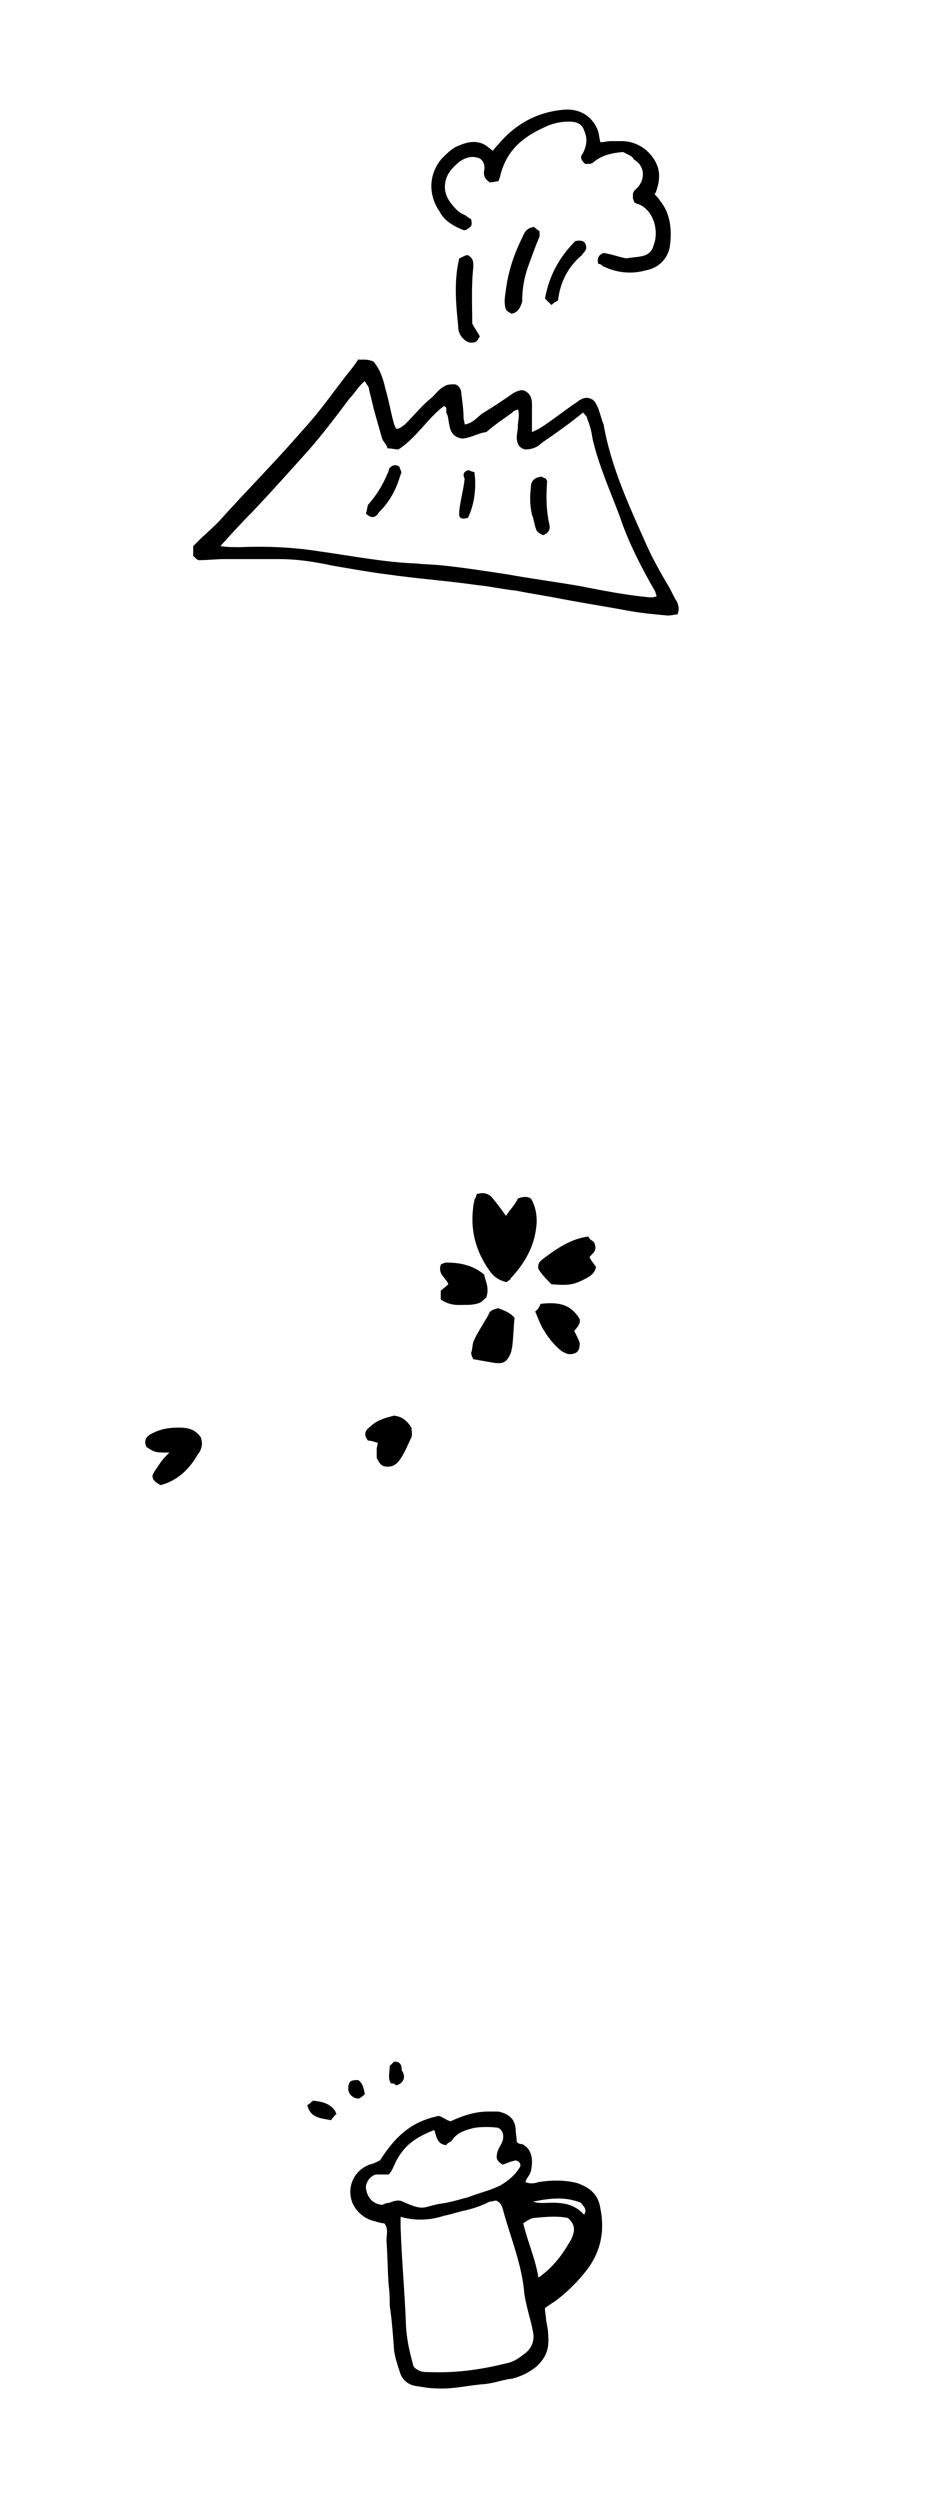 <?xml version="1.0" encoding="utf-8"?>
<!-- Generator: Adobe Illustrator 24.2.1, SVG Export Plug-In . SVG Version: 6.00 Build 0)  -->
<svg version="1.1" id="レイヤー_1" xmlns="http://www.w3.org/2000/svg" xmlns:xlink="http://www.w3.org/1999/xlink" x="0px"
	 y="0px" viewBox="0 0 87.6 230.3" style="enable-background:new 0 0 87.6 230.3;" xml:space="preserve">
<style type="text/css">
	.st0{fill:none;}
</style>
<g>
	<path d="M46.7,118.1c-0.6-0.1-1.1-0.4-1.5-0.9c-1.4-1.9-1.9-3.9-1.6-6.1c0-0.2,0.1-0.4,0.1-0.6c0.1-0.1,0.2-0.4,0.2-0.5
		c0.6-0.2,1.1-0.1,1.5,0.4s0.8,1,1.2,1.6c0.4-0.6,0.9-1.1,1.1-1.6c0.5-0.2,0.9-0.2,1.2,0c0.5,0.8,0.6,1.8,0.5,2.6
		c-0.2,1.9-1.1,3.4-2.4,4.8C47.1,117.9,46.8,117.9,46.7,118.1z"/>
	<path d="M13.5,133.3c-0.3-0.6,0-1,0.4-1.2c0.9-0.5,1.7-0.6,2.6-0.6c0.9,0,1.5,0.2,2,0.9c0.2,0.6,0.1,1.1-0.3,1.6
		c-0.8,1.4-1.9,2.4-3.4,2.8c-0.8-0.4-0.9-0.8-0.6-1.2c0.1-0.2,0.4-0.6,0.6-0.9s0.5-0.6,0.8-0.9C14.3,133.8,14.3,133.8,13.5,133.3z"
		/>
	<path d="M54.7,114.4c0.4,0.8-0.1,1-0.4,1.4c0.2,0.4,0.4,0.6,0.6,0.9c-0.1,0.7-0.8,1-1.2,1.2c-1,0.5-1.5,0.5-2.9,0.4
		c-0.4-0.4-0.9-0.9-1.2-1.4c-0.1-0.5,0.1-0.7,0.5-1c1.2-0.9,2.5-1.8,4.1-2C54.3,114.2,54.6,114.3,54.7,114.4z"/>
	<path d="M40.6,119.7c0-0.2,0-0.5,0-0.8c0.2-0.2,0.5-0.4,0.7-0.6c-0.2-0.6-1-0.9-0.7-1.8c0.1-0.1,0.4-0.2,0.5-0.2
		c1.2,0,2.4,0.2,3.5,1.1c0.1,0.6,0.5,1.2,0.2,2.1c-0.1,0.1-0.4,0.4-0.6,0.5c-0.5,0.2-1,0.2-1.5,0.2
		C42.2,120.2,41.5,120.3,40.6,119.7z"/>
	<path d="M43.6,125.2c-0.1-0.2-0.2-0.4-0.2-0.6c0.1-0.2,0.1-0.6,0.2-1c0.4-0.9,0.9-1.6,1.4-2.5c0.1-0.4,0.5-0.5,0.9-0.6
		c0.5,0.2,1.1,0.4,1.5,0.9c-0.1,0.9-0.1,1.6-0.2,2.5c0,0.2-0.1,0.4-0.1,0.6c-0.4,1-0.7,1.2-1.8,1C44.7,125.4,44.2,125.3,43.6,125.2z
		"/>
	<path d="M36.3,130.4c0.8,0.1,1.2,0.5,1.6,1.1c0,0.2,0.1,0.6,0,0.9c-0.4,0.8-0.6,1.4-1.1,2.1c-0.3,0.4-0.6,0.6-1.1,0.6
		c-0.5,0-0.7-0.2-1-0.8c0-0.2,0-0.5,0-0.8c0-0.2,0.1-0.5,0.1-0.6c-0.4-0.1-0.6-0.2-0.9-0.2c-0.4-0.5-0.3-0.9,0.1-1.2
		C34.7,130.8,35.5,130.6,36.3,130.4z"/>
	<path d="M49.8,120.1c1.8-0.2,2.8,0.1,3.6,1.4c0.1,0.5-0.3,0.8-0.5,1.1c0.2,0.4,0.4,0.8,0.5,1.1c0,0.5-0.1,0.9-0.6,1
		c-0.4,0.1-0.6,0-1-0.2c-0.8-0.6-1.4-1.4-1.9-2.3c-0.2-0.4-0.4-0.9-0.6-1.4C49.6,120.6,49.7,120.3,49.8,120.1z"/>
</g>
<g>
	<path d="M35.4,204.8c-0.2,0-0.6-0.1-0.9-0.2c-0.9-0.2-1.6-0.8-2-1.6c-0.6-1.4,0-3,1.5-3.6c0.4-0.1,0.6-0.2,1-0.4
		c1.6-2.5,3.1-3.6,5.4-4.1c0.4,0.1,0.7,0.4,1.1,0.5c1.1-0.5,2.2-0.9,3.5-0.9c0.2,0,0.6,0,0.9,0c0.9,0.2,1.5,0.6,1.6,1.6
		c0,0.4,0.1,0.8,0.1,1.2c0.1,0.1,0.2,0.2,0.5,0.2c1,0.5,1,1.6,0.8,2.5c-0.1,0.4-0.4,0.6-0.5,1c0.5,0.2,0.9,0.1,1.2,0
		c1.2-0.2,2.5-0.2,3.6,0.1c1.1,0.4,1.9,1,2.1,2.3c0.4,2,0.1,3.8-1.1,5.5c-0.9,1.2-1.9,2.2-3.1,3.1c-0.2,0.1-0.6,0.4-0.9,0.6
		c0,0.4,0.1,0.8,0.1,1.1c0.1,0.5,0.2,1,0.2,1.5c0.1,1.1-0.2,2-1.1,2.8c-0.6,0.5-1.4,0.9-2.2,1.1c-0.9,0.1-1.6,0.4-2.5,0.5
		c-1.5,0.1-3,0.5-4.5,0.4c-0.6,0-1.1-0.1-1.8-0.2c-0.8-0.1-1.4-0.6-1.6-1.4c-0.2-0.6-0.4-1.2-0.5-1.9c-0.1-1.4-0.2-2.8-0.4-4.1
		c0-0.6,0-1.2-0.1-1.9c-0.1-1.4-0.1-2.8-0.2-4.1C35.6,205.8,35.8,205.3,35.4,204.8z M38.1,218c0.5,0.5,0.9,0.5,1.4,0.5
		c2.4,0.1,4.7-0.2,7.1-0.8c0.6-0.1,1.1-0.4,1.6-0.8c0.6-0.4,1.1-1.1,0.9-2.1c-0.2-1.1-0.6-2.2-0.8-3.5c-0.2-2.6-1.2-5-1.9-7.5
		c-0.1-0.4-0.2-0.9-0.7-1.1c-0.1,0-0.4,0.1-0.6,0.1c-0.8,0.4-1.4,0.6-2.2,0.8c-0.6,0.1-1.4,0.4-2,0.5c-1.2,0.4-2.6,0.5-4,0.1
		c0,0.4,0,0.6,0,0.9c0.1,3.1,0.4,6.2,0.5,9.2C37.5,215.8,37.8,216.9,38.1,218z M46.3,199.4c-0.6-0.4-0.6-0.6-0.5-1.1
		c0.1-0.4,0.4-0.8,0.5-1.1c0.1-0.4,0.1-0.9-0.4-1.2c-0.7-0.1-1.5-0.1-2.2,0c-0.8,0.2-1.6,0.4-2.1,1.2c-0.1,0.1-0.4,0.2-0.5,0.4
		c-0.9-0.1-0.9-0.9-1.1-1.4c-2,0.8-3,1.6-3.8,3.5c-0.1,0.2-0.2,0.4-0.4,0.6c-0.5,0-0.9,0-1.2,0c-0.6,0.2-0.9,0.8-0.9,1.2
		c0.1,0.9,0.6,1.5,1.5,1.6c0.2-0.1,0.5-0.2,0.7-0.2c0.2-0.1,0.5-0.2,0.8-0.2c0.1,0,0.2,0,0.4,0.1c2,0.9,1.8,0.5,3.4,0.2
		c0.9-0.1,1.8-0.4,2.6-0.6c1-0.4,2-0.6,3-1.1c0.7-0.4,1.4-1,1.8-1.7c0.1-0.2,0-0.5-0.4-0.6C47,199.1,46.6,199.3,46.3,199.4z
		 M49.6,209.8c1.4-1,2.2-2.1,3-3.5c0.4-0.8,0.4-1.4-0.3-2c-1-0.2-2-0.1-3.1,0c-0.2,0-0.6,0.2-1,0.5C48.6,206.5,49.3,208,49.6,209.8z
		 M53.5,202.9c-1.5-0.6-2.9-0.4-4.4-0.1c0.6,0.2,1.1,0.1,1.8,0.1c1.1,0,2.1,0.2,2.9,1.1C54.1,203.5,53.8,203.3,53.5,202.9z"/>
	<path d="M28.3,193.9c0.3-0.1,0.4-0.4,0.6-0.4c0.7,0.1,1.5,0.2,2,1c0,0,0,0.1,0.1,0.2c-0.1,0.1-0.4,0.4-0.5,0.6
		C29.5,195.1,28.6,195.1,28.3,193.9z"/>
	<path d="M36.5,192.1c-0.1-0.1-0.2-0.2-0.5-0.2c-0.3-0.5-0.1-1-0.1-1.6c0.1-0.1,0.2-0.2,0.4-0.4c0.5,0,0.7,0.2,0.7,0.8
		C37.3,191.1,37.4,191.8,36.5,192.1z"/>
	<path d="M33.6,192.9c-0.1,0.1-0.2,0.2-0.5,0.4c-0.1,0-0.4,0-0.5-0.1c-0.4-0.2-0.6-0.6-0.5-1.1c0.1-0.4,0.2-0.5,0.9-0.5
		C33.4,191.9,33.5,192.3,33.6,192.9z"/>
</g>
<g>
	<path d="M34.4,33.3c0.6,0.7,0.9,1.6,1.1,2.5c0.2,0.7,0.4,1.6,0.6,2.5c0.1,0.4,0.2,0.9,0.4,1.2c0.4,0,0.6-0.3,0.8-0.4
		c0.9-0.9,1.6-1.8,2.5-2.5c0.4-0.4,0.7-0.8,1.1-1c0.3-0.2,0.6-0.2,1-0.2c0.4,0.1,0.6,0.5,0.6,0.9c0.1,0.8,0.2,1.5,0.2,2.2
		c0,0.1,0.1,0.4,0.1,0.6c0.7-0.1,1.1-0.6,1.6-1c1-0.6,1.9-1.2,2.9-1.9c0.4-0.2,0.8-0.4,1.2-0.1c0.6,0.4,0.5,1.1,0.5,1.8
		S49,39,49,39.8c0.4-0.2,0.5-0.2,0.8-0.4c1.1-0.7,2.2-1.6,3.4-2.4c0.5-0.4,1-0.5,1.5-0.1c0.5,0.6,0.6,1.5,0.9,2.2
		c0.7,4,2.4,7.6,4,11.2c0.5,1.1,1.1,2.2,1.8,3.4c0.4,0.6,0.6,1.2,1,1.8c0.1,0.4,0.2,0.6,0,1.1c-0.2,0-0.6,0.1-0.9,0.1
		c-1.1-0.1-2.2-0.2-3.4-0.4c-2.1-0.4-4.1-0.7-6.2-1.1c-1.5-0.3-2.9-0.5-4.4-0.8c-1.1-0.1-2.4-0.4-3.5-0.5c-2.8-0.4-5.6-0.6-8.4-1
		c-1.6-0.2-3.2-0.5-5-0.8c-1.8-0.4-3.4-0.6-4.9-0.6c-1.6,0-3.4,0-5,0c-0.8,0-1.5,0.1-2.4,0.1c-0.1,0-0.3-0.2-0.5-0.4
		c0-0.4,0-0.6,0-0.9c0.1-0.1,0.2-0.2,0.4-0.4c0.6-0.6,1.2-1.1,1.9-1.8c2.6-2.9,5.3-5.6,7.8-8.5c1.4-1.5,2.6-3.2,3.9-4.9
		c0.4-0.5,0.9-1.1,1.2-1.6C33.2,33.2,33.7,33,34.4,33.3z M42.6,40.4c-0.8-0.1-1.1-0.6-1.2-1.2c-0.1-0.4-0.1-0.9-0.3-1.2
		c0-0.2,0.1-0.5-0.2-0.6c-1.5,1.1-2.5,2.9-4.2,4c-0.3,0-0.6-0.1-1-0.1c-0.1-0.4-0.4-0.6-0.5-0.9c-0.2-0.7-0.4-1.4-0.6-2.1
		c-0.2-0.7-0.4-1.6-0.6-2.4c0-0.3-0.2-0.4-0.4-0.8c-0.6,0.5-0.9,1.1-1.4,1.6c-1.2,1.6-2.4,3.2-3.8,4.8c-1.7,1.9-3.5,3.9-5.2,5.7
		c-1,1-1.9,2-2.9,3.1c0.6,0.1,1.1,0.1,1.8,0.1c2.5-0.1,4.9,0,7.4,0.4c2.9,0.4,5.9,1,8.8,1.1c0.9,0.1,1.8,0.1,2.6,0.2
		c1.9,0.2,3.8,0.5,5.8,0.8c2.2,0.4,4.5,0.7,6.8,1.1c2,0.4,4.1,0.8,6.1,1c0.2,0,0.6,0.1,0.9-0.1c-0.1-0.1-0.1-0.4-0.2-0.5
		c-1.2-2.1-2.4-4.4-3.2-6.8c-0.9-2.4-1.9-4.6-2.5-7.1c-0.1-0.6-0.2-1.2-0.5-1.9c0-0.2-0.2-0.4-0.4-0.6c-1.2,1-2.5,1.9-3.8,2.8
		c-0.4,0.4-0.9,0.6-1.5,0.6c-0.6-0.1-0.8-0.6-0.8-1.1c0-0.4,0.1-0.6,0.1-1c0-0.5,0.2-1.1,0-1.6c-0.1,0.1-0.4,0.1-0.5,0.3
		c-0.7,0.5-1.6,1.1-2.4,1.8C44,39.9,43.5,40.3,42.6,40.4z"/>
	<path d="M57.4,14c-1.1,0.1-2,0.3-2.8,1c-0.1,0.1-0.5,0.1-0.7,0.1c-0.4-0.4-0.5-0.6-0.2-1c0.4-0.8,0.4-1.4,0.1-2.1
		c-0.2-0.6-0.7-0.8-1.4-0.8c-0.8,0-1.6,0.2-2.2,0.5c-2,0.9-3.5,2.1-4.1,4.4c0,0.1-0.1,0.4-0.2,0.6c-0.2,0-0.5,0.1-0.8,0.1
		c-0.4-0.3-0.6-0.6-0.5-1.1c0.1-0.5-0.1-0.9-0.4-1.1c-0.7-0.3-1.4-0.1-2,0.4c-0.6,0.5-1.1,1.1-1.2,1.9c-0.1,0.8,0.2,1.4,0.6,1.9
		c0.4,0.5,0.7,0.8,1.2,1c0.2,0.1,0.4,0.3,0.6,0.4c0.1,0.6,0.1,0.6-0.5,1c-0.1,0-0.2,0-0.2,0c-1-0.4-1.8-0.9-2.2-1.7
		c-1.1-1.6-1-3.5,0.2-4.9c0.5-0.5,1-1,1.6-1.2c0.9-0.4,1.8-0.5,2.6,0.1c0.1,0.1,0.4,0.3,0.5,0.4c0.2-0.3,0.4-0.5,0.5-0.6
		c1.6-1.9,3.6-3,6.1-3.2c1.4-0.1,2.6,0.6,3.1,2c0.1,0.4,0.1,0.6,0.2,1c0.4,0,0.6-0.1,1-0.1s0.8,0,1,0c0.9,0,1.8,0.4,2.4,1
		c0.9,0.9,1.2,1.9,0.9,3.1c-0.1,0.3-0.1,0.5-0.3,0.8c0.1,0.1,0.4,0.4,0.5,0.6c1,1.2,1.1,2.8,0.9,4.2c-0.2,1.2-1.1,2-2.2,2.2
		c-1.4,0.4-2.8,0.2-4-0.4c-0.1-0.1-0.2-0.2-0.4-0.2c-0.1-0.5,0-0.8,0.5-1c0.7,0.1,1.5,0.4,2.1,0.5c0.5-0.1,1-0.1,1.4-0.2
		c0.6-0.1,1-0.5,1.1-1c0.5-1.2,0.1-3.2-1.4-3.8c-0.1,0-0.3-0.1-0.4-0.2c0-0.1-0.1-0.3-0.1-0.3c0-0.1,0-0.2,0-0.4c0,0,0-0.1,0.1-0.3
		c0.1-0.1,0.2-0.2,0.4-0.4c0.7-0.9,0.5-2-0.4-2.5C58.2,14.3,57.7,14.2,57.4,14z"/>
	<path d="M47.1,28.9c-0.1-0.1-0.4-0.2-0.5-0.4c-0.2-0.6-0.1-1.1,0-1.8c0.2-1.6,0.7-3.2,1.5-4.8c0.2-0.5,0.4-0.9,1.1-1
		c0.1,0.1,0.2,0.2,0.5,0.4c0,0.3,0,0.4,0,0.5c-0.4,0.9-0.7,1.8-1,2.6c-0.4,1.1-0.6,2.1-0.6,3.4C47.9,28.4,47.7,28.8,47.1,28.9z"/>
	<path d="M43.5,29.8c0.2,0.4,0.5,0.8,0.7,1.2c-0.1,0.1-0.2,0.4-0.4,0.5c-0.3,0.1-0.6,0.1-0.9-0.1c-0.5-0.4-0.7-0.8-0.7-1.4
		c-0.2-2-0.4-4.1,0.1-6.2c0.3-0.1,0.5-0.3,0.8-0.3c0.5,0.3,0.5,0.6,0.5,1.1C43.4,26.4,43.5,28.2,43.5,29.8z"/>
	<path d="M51.4,27.7c-0.3,0.1-0.5,0.3-0.6,0.4c-0.3-0.3-0.5-0.5-0.6-0.6c0.4-2.2,1.4-3.9,2.8-5.3c0.6-0.1,0.9,0,1,0.5
		c0,0.1,0,0.2,0,0.2c-0.1,0.3-0.3,0.4-0.4,0.6C52.4,24.5,51.6,25.9,51.4,27.7z"/>
	<path d="M49.9,43.9c0.1,0.1,0.2,0.1,0.4,0.2c0,0.1,0.1,0.2,0.1,0.2c-0.1,1.4-0.1,2.6,0.2,4c0.1,0.4,0,0.8-0.6,1
		c-0.1-0.1-0.5-0.2-0.6-0.5c-0.2-0.5-0.2-0.9-0.4-1.4c-0.2-0.9-0.2-1.6-0.1-2.5C48.9,44.4,49.1,44,49.9,43.9z"/>
	<path d="M33.7,47.3c0.1-0.2,0.1-0.5,0.2-0.8c0.8-0.9,1.4-1.9,1.8-2.9c0.1-0.1,0.1-0.4,0.2-0.5c0.2-0.2,0.5-0.4,0.9-0.1
		c0,0.2,0.3,0.5,0.1,0.7c-0.4,1.4-1,2.5-2,3.5C34.6,47.7,34.2,47.8,33.7,47.3z"/>
	<path d="M43.2,43.3c0.1,0.1,0.2,0.1,0.5,0.2c0.2,1.4,0,3-0.6,4.2c-0.4,0.1-0.4,0.1-0.7,0c0-0.1-0.1-0.1-0.1-0.2c0-0.1,0-0.2,0-0.4
		c0.1-1,0.4-2,0.5-3C42.6,43.7,42.7,43.4,43.2,43.3z"/>
</g>
<rect y="0" class="st0" width="87.6" height="230.3"/>
</svg>
